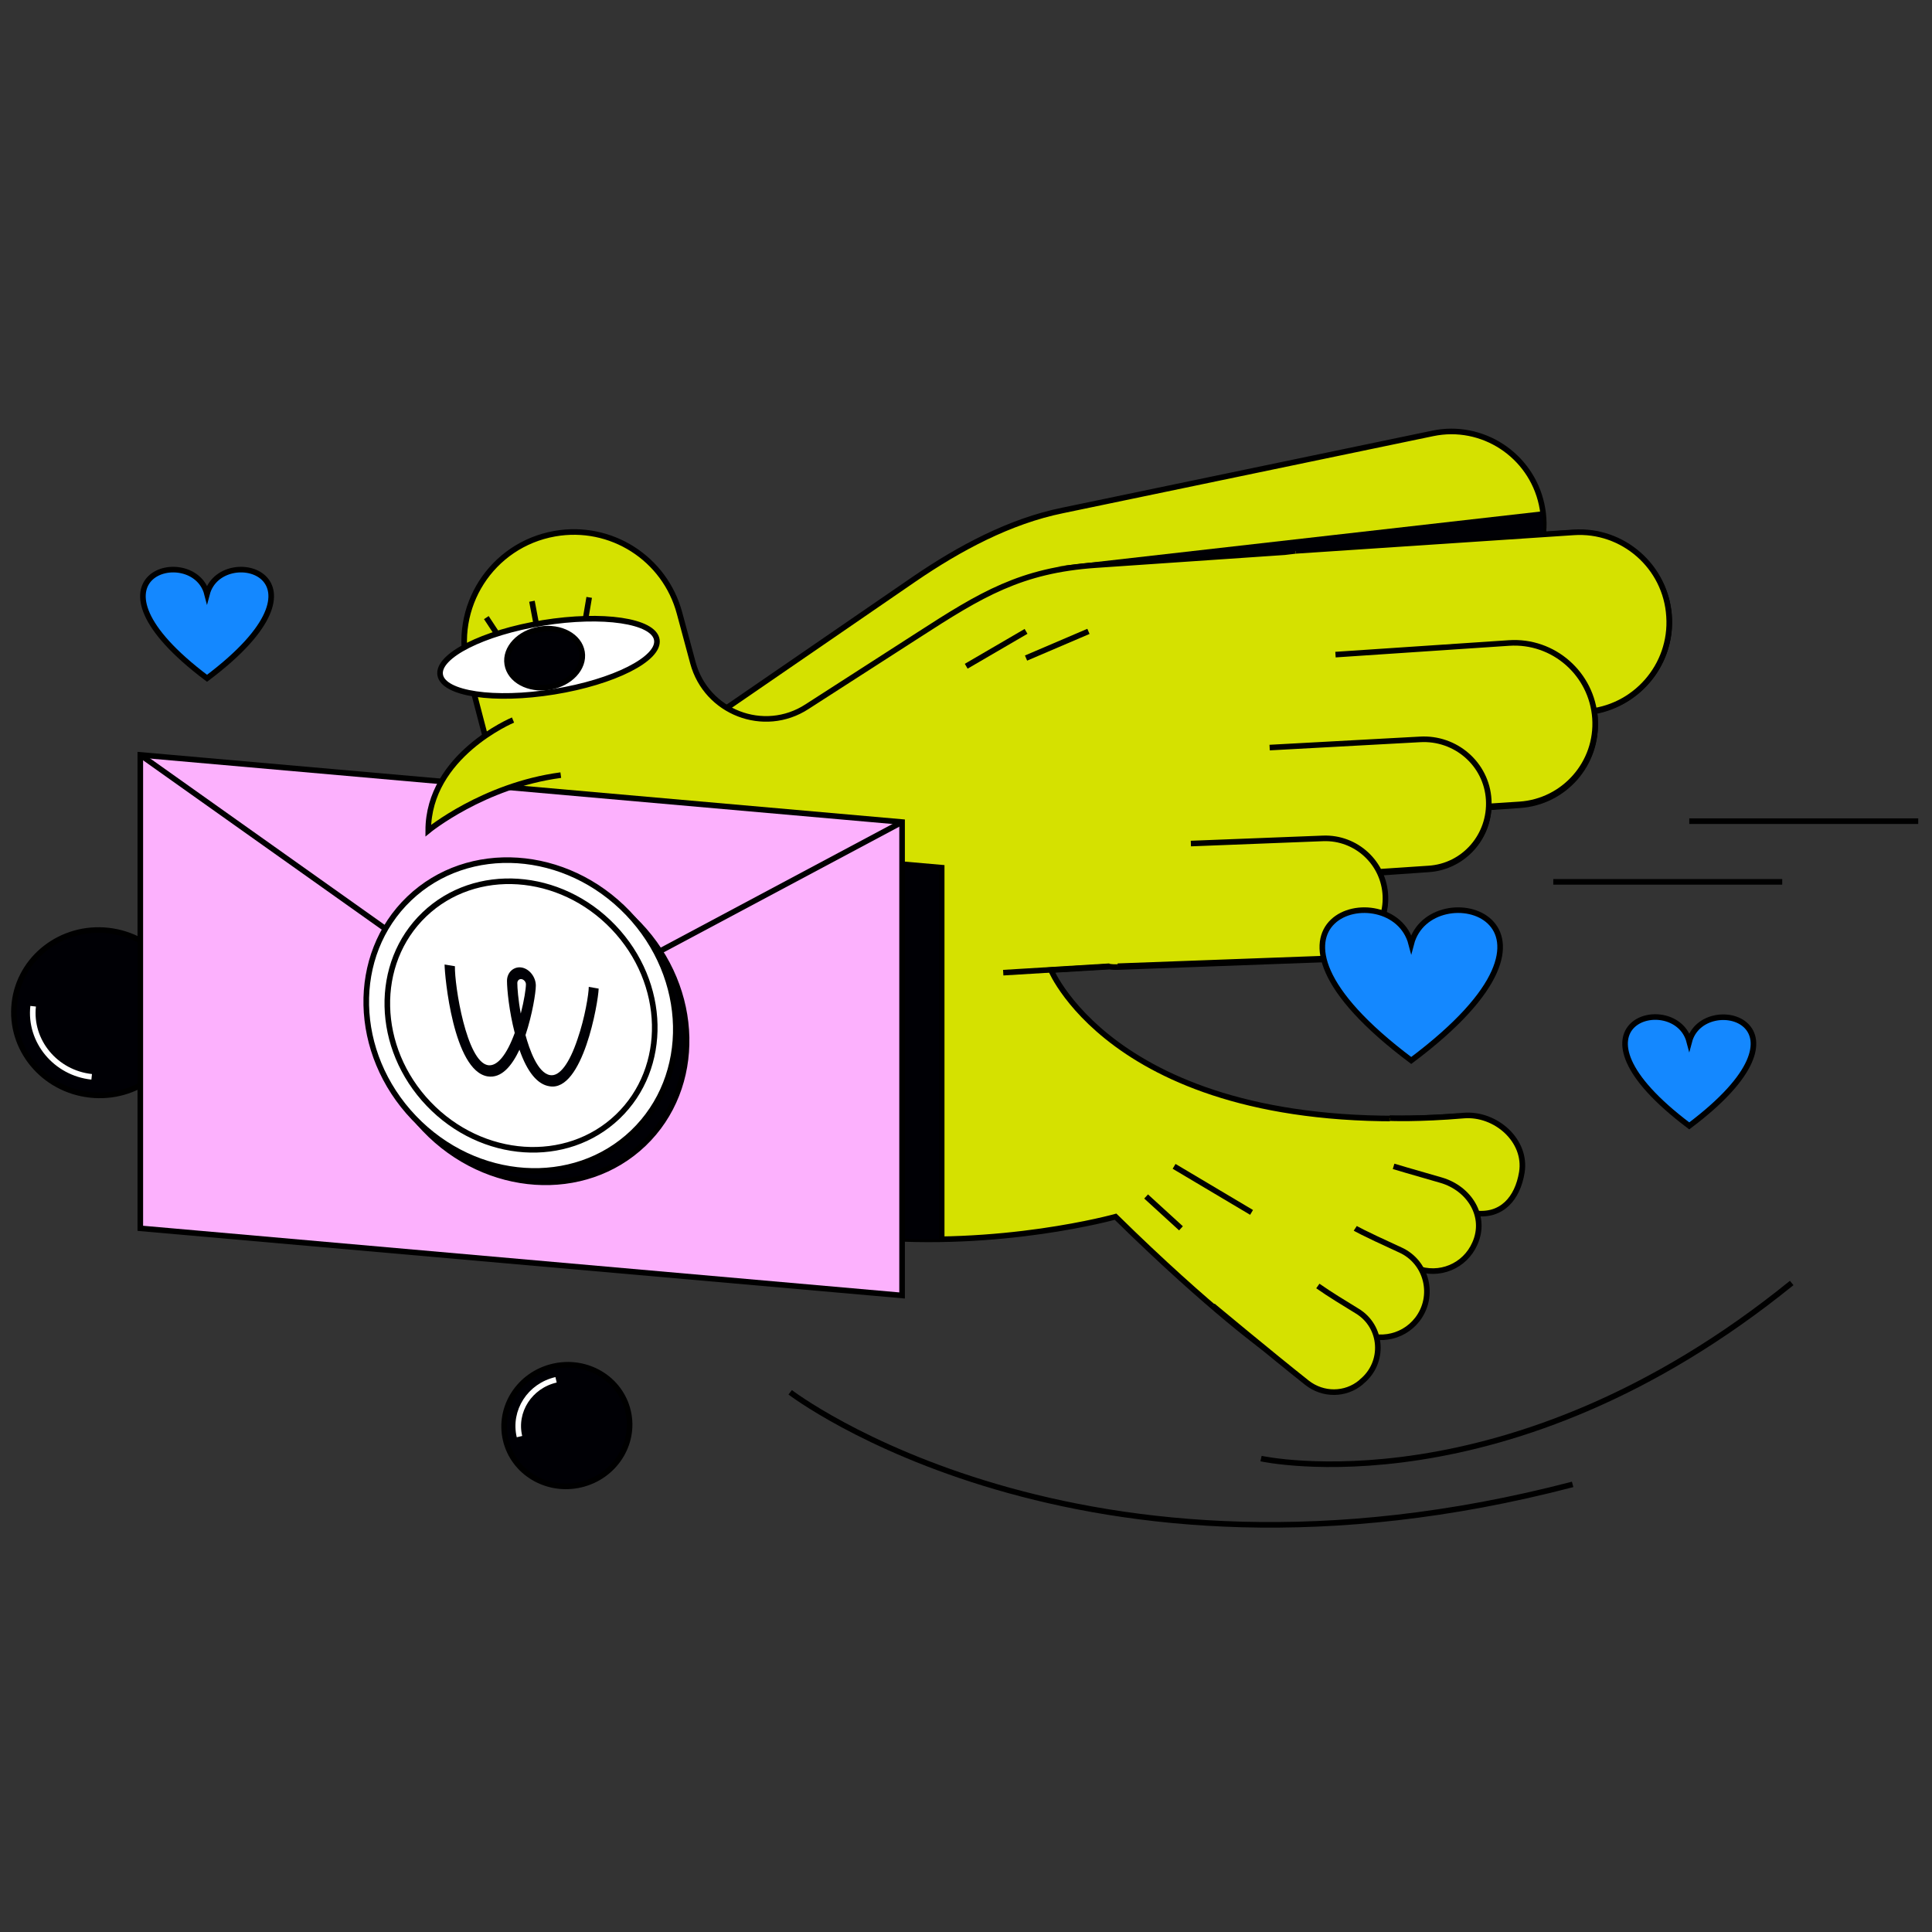 <svg xmlns="http://www.w3.org/2000/svg" xmlns:xlink="http://www.w3.org/1999/xlink" id="Layer_1" x="0px" y="0px" viewBox="0 0 448.9 448.9" style="enable-background:new 0 0 448.9 448.9;" xml:space="preserve"><rect x="0" y="0" width="448.9" height="448.9" fill="#333333" stroke="none"/><style type="text/css">	.st0{fill:#000005;stroke:#000000;stroke-width:1.3;stroke-miterlimit:10;}	.st1{fill:none;stroke:#FFFFFF;stroke-width:1.3;stroke-miterlimit:10;}	.st2{fill:#D5E100;stroke:#000000;stroke-width:1.3;stroke-miterlimit:10;}	.st3{fill:#FFFFFF;stroke:#000000;stroke-width:1.3;stroke-miterlimit:10;}	.st4{fill:#000005;stroke:#000000;stroke-width:1.3;stroke-miterlimit:10;}	.st5{clip-path:url(#SVGID_00000069382286635282521960000010571267095297961348_);}	.st6{fill:#000005;stroke:#000000;stroke-width:1.3;stroke-miterlimit:10;}	.st7{fill:#FCB1FD;stroke:#000000;stroke-width:1.3;stroke-miterlimit:10;}	.st8{fill:none;stroke:#000000;stroke-width:1.3;stroke-miterlimit:10;}	.st9{fill:#000005;stroke:#000000;stroke-width:1.3;stroke-miterlimit:10;}	.st10{fill:#FFFFFF;stroke:#000000;stroke-width:1.3;stroke-miterlimit:10;}	.st11{fill:#000005;}	.st12{fill:#1488FF;stroke:#000000;stroke-width:1.3;stroke-miterlimit:10;}	.st13{fill:#000005;stroke:#000000;stroke-width:1.3;stroke-miterlimit:10;}	.st14{fill:none;}</style><g id="uuid-17e7122d-5e3c-4ddb-b14d-134a2a913d66"></g><g id="uuid-70b9fb5e-c0ee-42b6-8216-e6b782777511">	<g id="uuid-97086307-91f6-4873-94d6-2e5087b3e241">		<g>			<g>									<ellipse transform="matrix(0.111 -0.994 0.994 0.111 -213.514 232.036)" class="st0" cx="23" cy="235.4" rx="19.2" ry="19.8"></ellipse>				<path class="st1" d="M21.3,250.2c-8.4-0.9-14.5-8.3-13.6-16.4"></path>			</g>			<g>				<path class="st2" d="M164.6,167.4l47.9-32.9c10.4-7.1,22.1-13.4,34.4-15.9l86-17.9c11.5-2.4,22.8,5,25.3,16.5l0,0     c2.5,11.5-4.7,22.9-16.1,25.6l-60.5,14.1l-121.3,31.5L164.6,167.4L164.6,167.4z"></path>				<path class="st2" d="M387.8,142.8c-1-11.4-11.3-19.8-22.8-19l-64,4.2c-0.8,0.1-1.7,0.2-2.5,0.3l-43.9,3     c-17.4,1.2-26.6,6.8-41.3,16.3l-25.8,16.6c-10,6.5-23.4,1.3-26.5-10.2l-3.1-11.5c-3.4-12.8-16-20.8-29-18.5l0,0     c-14.7,2.6-24,17.1-20.2,31.6l8.3,31.8v42.5c35.3,82.7,142.2,52.8,142.2,52.8c22.5,22.1,35.5,31.2,35.5,31.2     c48.7-17.5,43.4-54.5,43.4-54.5c-77.7,5.3-93.9-34-93.9-34l13.6-0.8c0.6,0.1,1.2,0.1,1.8,0.1l48.8-1.8     c7.7-0.3,13.7-6.8,13.4-14.5l0,0c-0.1-2-0.6-3.9-1.4-5.6l11.5-0.8c7.7-0.5,13.7-6.8,14-14.4l7.2-0.5c10.4-0.7,18.2-9.6,17.5-20     c0-0.6-0.1-1.2-0.2-1.8C381,163.4,388.7,153.7,387.8,142.8L387.8,142.8z"></path>				<path class="st2" d="M322.9,259.8c0,0,6.7,0.3,17.2-0.6c7.4-0.6,14.7,5.8,13.5,13.2l0,0c-1,6.1-4.7,10.3-10.9,9.5     c-8.5-1.1-11.9-2.3-18.7-3.2"></path>				<path class="st2" d="M323.8,271c0,0,4.3,1.3,11,3.2c6.6,1.9,10.7,8.4,7.9,14.7l0,0c-2.3,5.3-8.3,7.8-13.7,5.7     c-7.4-2.9-8.2-4.3-14.1-6.7"></path>				<path class="st2" d="M314.9,285.4c0,0,1.2,0.8,10.4,5c6.3,2.8,8.2,10.8,4,16.2l0,0c-3.5,4.5-10,5.5-14.7,2.1     c-6.4-4.7-4.5-4.6-9.6-8.4"></path>									<ellipse transform="matrix(0.987 -0.16 0.16 0.987 -22.829 22.412)" class="st3" cx="127.5" cy="152.7" rx="25.5" ry="8.1"></ellipse>									<ellipse transform="matrix(0.987 -0.16 0.16 0.987 -22.872 22.271)" class="st4" cx="126.6" cy="152.9" rx="8.8" ry="6.8"></ellipse>				<g>					<g>						<defs>							<path id="SVGID_1_" d="M387.8,142.8c-1-11.4-11.3-19.8-22.8-19l-64,4.2c-0.8,0.1-1.7,0.2-2.5,0.3l-43.9,3        c-17.4,1.2-26.6,6.8-41.3,16.3l-25.8,16.6c-10,6.5-23.4,1.3-26.5-10.2l-3.1-11.5c-3.4-12.8-16-20.8-29-18.5l0,0        c-14.7,2.6-24,17.1-20.2,31.6l8.3,31.8v42.5c35.3,82.7,142.2,52.8,142.2,52.8c22.5,22.1,35.5,31.2,35.5,31.2        c48.7-17.5,43.4-54.5,43.4-54.5c-77.7,5.3-93.9-34-93.9-34l13.6-0.8c0.6,0.1,1.2,0.1,1.8,0.1l48.8-1.8        c7.7-0.3,13.7-6.8,13.4-14.5l0,0c-0.1-2-0.6-3.9-1.4-5.6l11.5-0.8c7.7-0.5,13.7-6.8,14-14.4l7.2-0.5        c10.4-0.7,18.2-9.6,17.5-20c0-0.6-0.1-1.2-0.2-1.8C381,163.4,388.7,153.7,387.8,142.8L387.8,142.8z"></path>						</defs>						<clipPath id="SVGID_00000107582884234860637160000009383164798996358286_">							<use xlink:href="#SVGID_1_" style="overflow:visible;"></use>						</clipPath>						<g style="clip-path:url(#SVGID_00000107582884234860637160000009383164798996358286_);">							<polygon class="st6" points="218.8,311.6 41.8,296.1 41.8,186.1 218.8,201.6        "></polygon>						</g>					</g>				</g>				<g>					<polygon class="st7" points="209.6,301 32.6,285.4 32.6,175.4 209.6,191      "></polygon>					<polyline class="st8" points="32.6,175.4 121.1,238.2 209.6,191      "></polyline>					<g>													<ellipse transform="matrix(0.723 -0.691 0.691 0.723 -130.531 151.645)" class="st9" cx="123.6" cy="238.4" rx="34.4" ry="37.6"></ellipse>													<ellipse transform="matrix(0.723 -0.691 0.691 0.723 -129.431 149.156)" class="st10" cx="121.1" cy="235.8" rx="34.4" ry="37.6"></ellipse>													<ellipse transform="matrix(0.723 -0.691 0.691 0.723 -129.431 149.156)" class="st10" cx="121.1" cy="235.8" rx="29.7" ry="32.5"></ellipse>					</g>				</g>				<path class="st2" d="M130.3,180.1c-18,2.4-30.8,12.9-30.8,12.9c0-17.5,19.7-25.7,19.7-25.7"></path>				<path class="st2" d="M301,128l64.6-4.3c11.5-0.8,21.5,8,22.2,19.5l0,0c0.8,11.5-8,21.5-19.5,22.2l-64.6,4.3"></path>				<path class="st2" d="M310.3,152.1l40.3-2.7c10.4-0.7,19.3,7.2,20,17.5l0,0c0.7,10.4-7.2,19.3-17.5,20l-58.1,3.8"></path>				<path class="st2" d="M295,173.7l34.9-1.9c8.3-0.5,15.5,5.7,16,14l0,0c0.5,8.3-5.7,15.5-14,16l-46.5,3.1"></path>				<path class="st2" d="M276.7,196l30.7-1.2c7.7-0.3,14.2,5.7,14.5,13.4l0,0c0.3,7.7-5.7,14.2-13.4,14.5l-48.8,1.8"></path>				<path class="st2" d="M281.8,303.4c0,0,13.2,11,21.9,17.9c3.7,2.9,8.9,2.9,12.5-0.1c0.1-0.1,0.1-0.1,0.2-0.2     c5.4-4.4,4.9-12.8-1.1-16.4c-3.1-1.9-6.4-3.9-9.1-5.8"></path>				<line class="st8" x1="123.6" y1="139.7" x2="124.6" y2="145"></line>				<line class="st8" x1="113" y1="143.5" x2="115.5" y2="147.3"></line>				<line class="st8" x1="136.9" y1="138.8" x2="136.1" y2="143.5"></line>				<line class="st8" x1="224.5" y1="154.8" x2="238.4" y2="146.7"></line>				<line class="st8" x1="238.4" y1="152.9" x2="252.9" y2="146.7"></line>				<line class="st8" x1="266.3" y1="278" x2="274.4" y2="285.4"></line>				<line class="st8" x1="272.8" y1="271" x2="290.8" y2="281.7"></line>				<line class="st8" x1="257.8" y1="224.5" x2="233.1" y2="226"></line>			</g>			<path class="st8" d="M183.6,323.5c0,0,67,51.4,181.8,21.4"></path>			<path class="st8" d="M293,338.9c0,0,57.3,12.7,123.3-40.8"></path>			<line class="st8" x1="392.5" y1="190.8" x2="445.7" y2="190.8"></line>			<line class="st8" x1="360.9" y1="204.9" x2="414.1" y2="204.9"></line>			<polygon class="st11" points="245.7,131.6 358.4,118.8 358.7,124.3    "></polygon>			<path class="st12" d="M392.5,242c3.2-12.1,31.9-4.4,0,19.6C360.6,237.6,389.3,229.8,392.5,242z"></path>			<path class="st12" d="M48.1,138c3.2-12.1,31.9-4.4,0,19.6C16.2,133.6,45,125.9,48.1,138z"></path>			<path class="st12" d="M327.9,219.3c4.4-16.8,44.2-6,0,27.1C283.7,213.3,323.5,202.5,327.9,219.3z"></path>			<g>									<ellipse transform="matrix(0.974 -0.227 0.227 0.974 -71.747 38.537)" class="st13" cx="131.7" cy="331.2" rx="14.6" ry="14.1"></ellipse>				<path class="st1" d="M120.7,333.8c-1.4-5.9,2.4-11.8,8.5-13.2"></path>			</g>		</g>		<rect y="0" class="st14" width="448.9" height="448.9"></rect>	</g></g><polygon class="st7" points="-155.9,186.5 -399.1,165.1 -399.1,14 -155.9,35.4 "></polygon><path class="st11" d="M136.8,229.3c0,1.6-0.9,7.2-2.6,12.1c-1.9,5.7-4.2,8.8-6.4,8.4c-2.9-0.5-4.8-6-5.7-9.3 c1.6-4.8,2.4-9.9,2.4-11.5c0-2-1.5-3.9-3.3-4.2s-3.4,1.1-3.4,3.1c0,2,0.5,7.1,1.8,12.1c-1.9,5.2-4.1,7.8-6.2,7.5 c-5-0.8-7.8-18.5-7.7-23l-2.4-0.4c0,2.5,2,24.7,10,26c3.2,0.5,5.6-2.4,7.4-6.2c1.8,5.2,4.2,8.1,7,8.5c7.7,1.3,11.3-19.4,11.4-22.7 L136.8,229.3z M121,235.5c-0.6-3.2-0.8-6-0.8-7.1c0-0.6,0.5-1,1-0.9s1,0.6,1,1.2C122.2,229.7,121.8,232.4,121,235.5z"></path></svg>